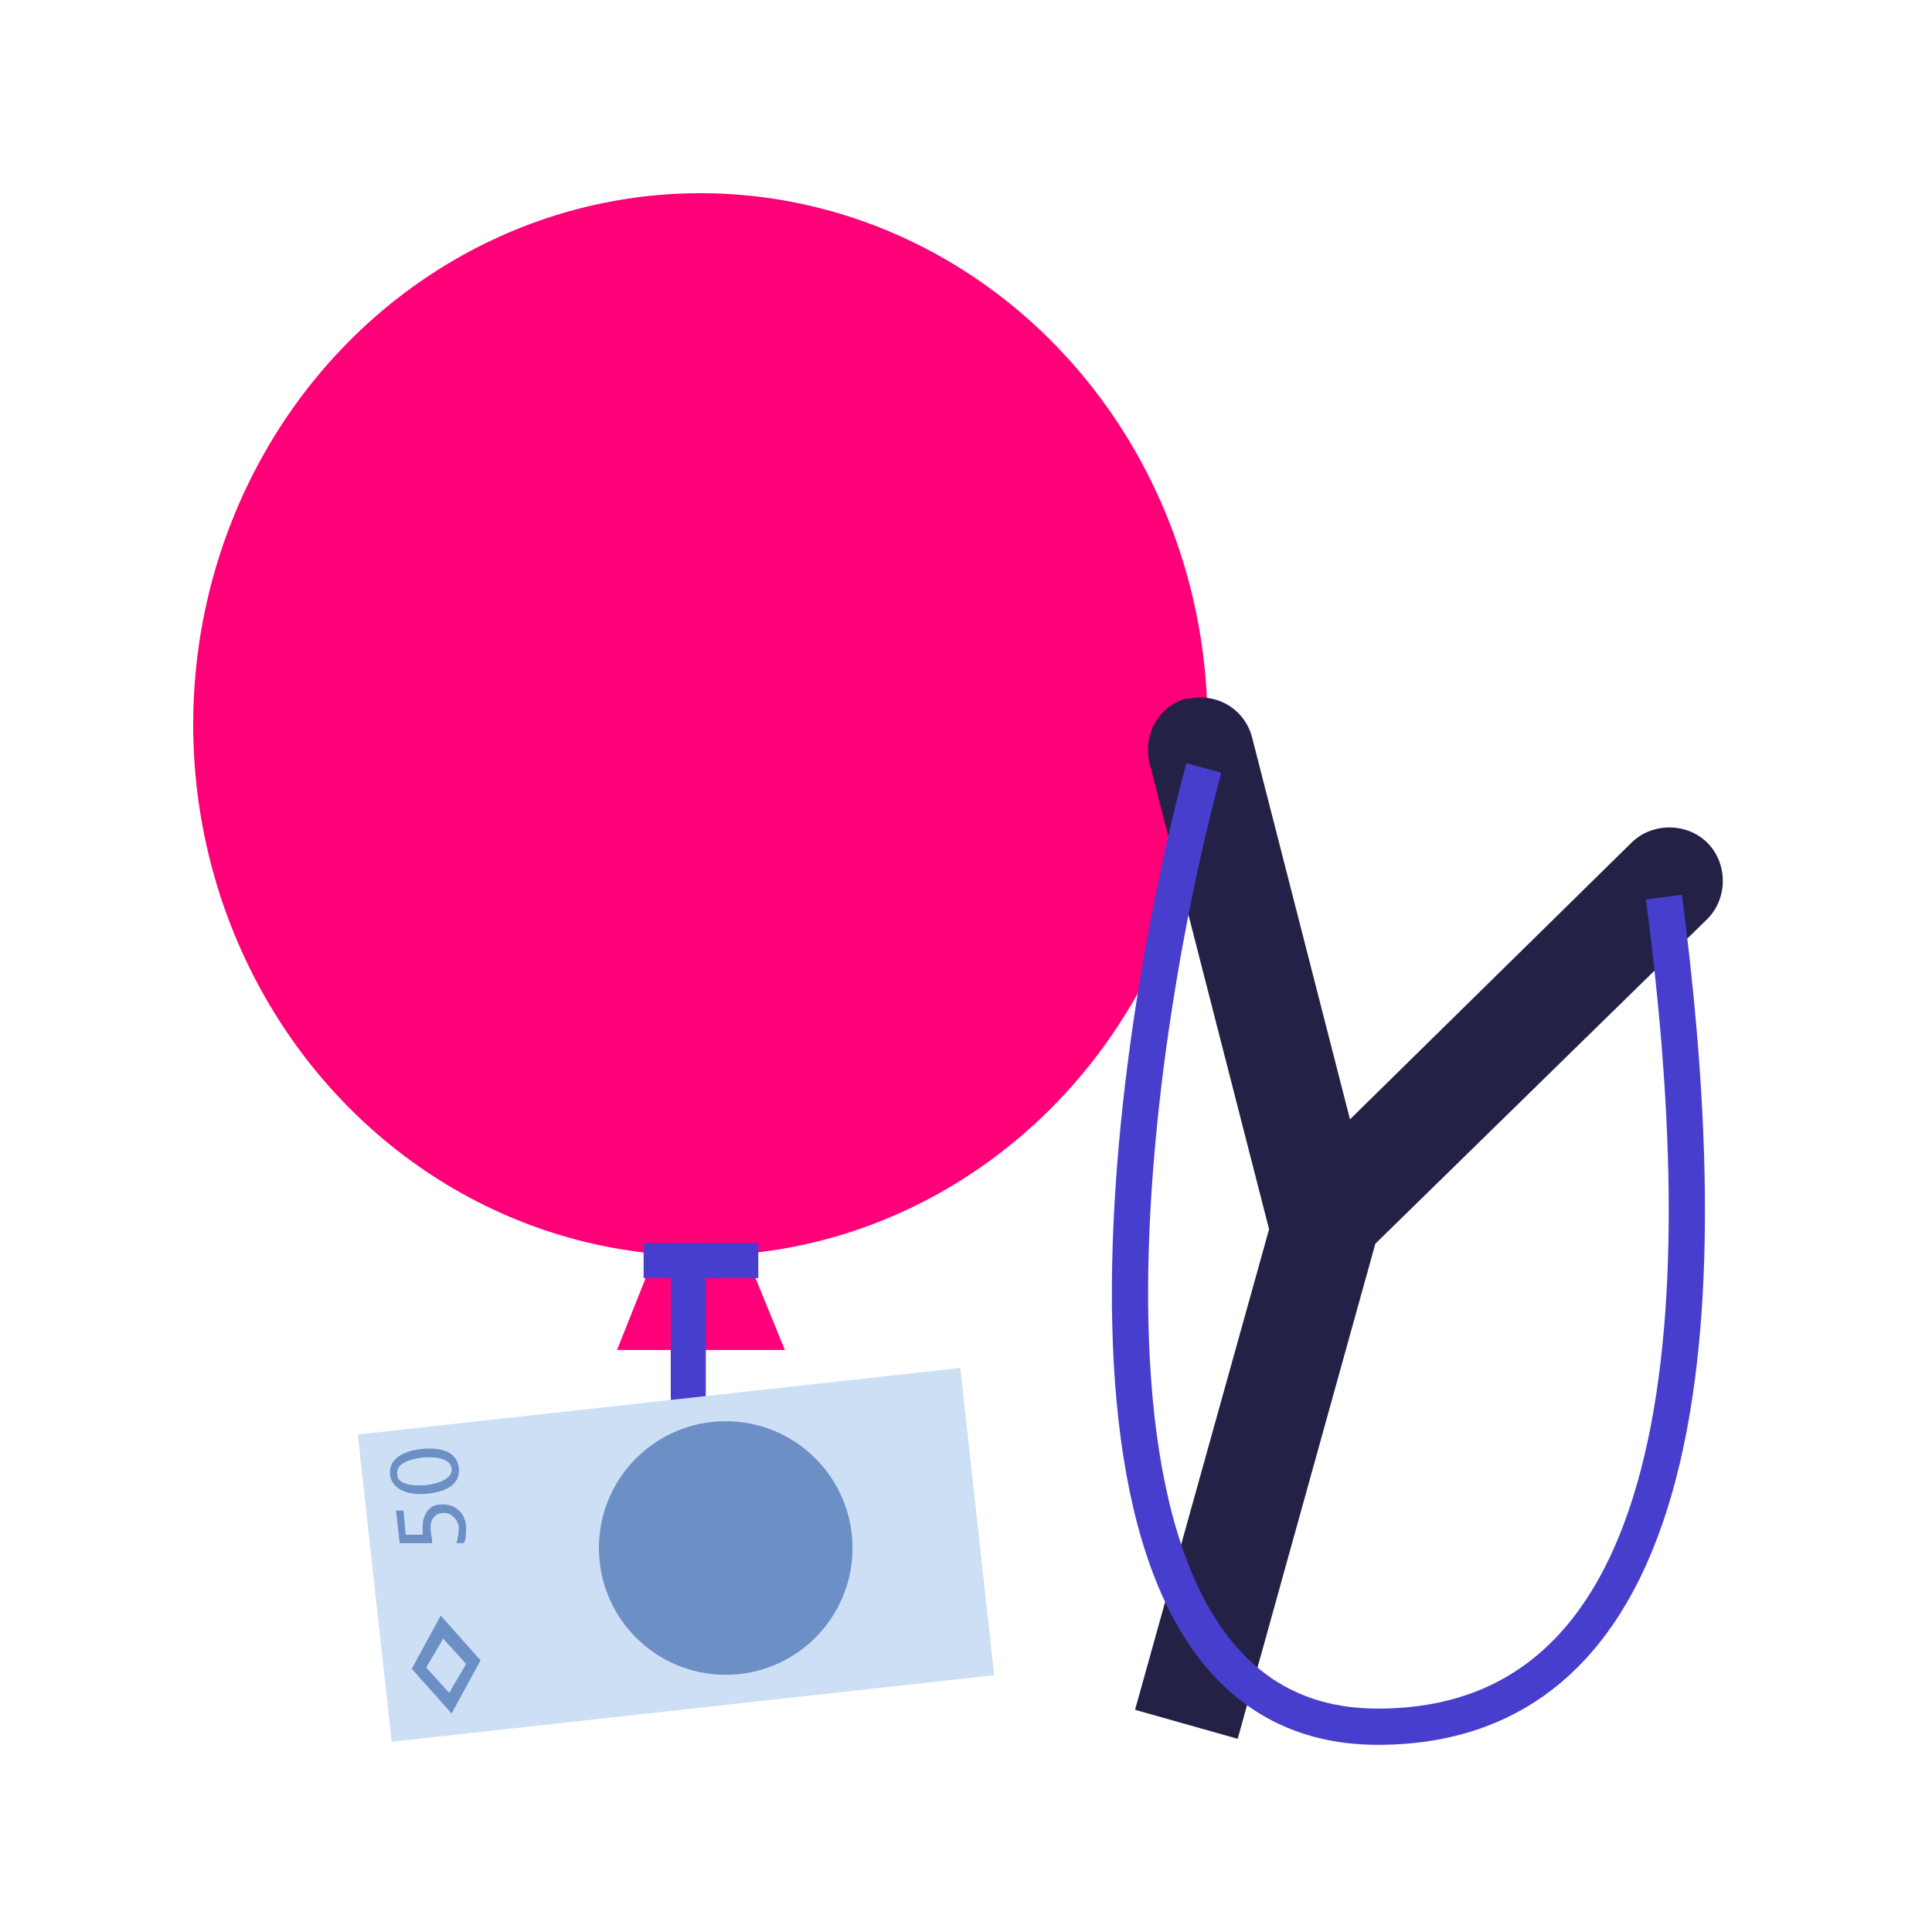 <?xml version="1.0" encoding="UTF-8"?>
<svg id="Layer_1" xmlns="http://www.w3.org/2000/svg" version="1.1" viewBox="0 0 160 160">
  <!-- Generator: Adobe Illustrator 29.0.0, SVG Export Plug-In . SVG Version: 2.1.0 Build 186)  -->
  <defs>
    <style>
      .st0 {
        fill: #232146;
      }

      .st1 {
        fill: #6c8fc5;
      }

      .st2 {
        fill: #ff0079;
      }

      .st3 {
        stroke-width: 2.9px;
      }

      .st3, .st4 {
        fill: none;
        stroke: #483ecd;
        stroke-miterlimit: 10;
      }

      .st4 {
        stroke-width: 3px;
      }

      .st5 {
        fill: #cddff4;
      }
    </style>
  </defs>
  <g>
    <g>
      <ellipse class="st2" cx="58" cy="60" rx="42" ry="44"/>
      <polygon class="st2" points="65 111.8 51.1 111.8 54.8 102.5 61.2 102.5 65 111.8"/>
    </g>
    <polyline class="st3" points="57 119.6 57 104.4 62.8 104.4"/>
    <line class="st3" x1="59" y1="104.4" x2="53.3" y2="104.4"/>
  </g>
  <g>
    <path class="st0" d="M98.3,57.9h0c2.4-.6,4.8.8,5.4,3.2l8.1,31.6,23.3-22.9c1.7-1.7,4.6-1.7,6.3,0h0c1.7,1.7,1.7,4.6,0,6.3l-27.5,26.9-11.4,41-8.5-2.4,11.1-39.8-9.9-38.6c-.6-2.4.8-4.8,3.2-5.4Z"/>
    <path class="st4" d="M99.7,63.6c-6.9,25.5-13.8,79.4,14.4,79.4s27.5-39.7,23.7-68.7"/>
  </g>
  <g>
    <rect class="st5" x="31" y="115.9" width="50.2" height="25.6" transform="translate(-13.9 7) rotate(-6.3)"/>
    <circle class="st1" cx="60.1" cy="128.2" r="10.5"/>
    <g>
      <path class="st1" d="M33.4,125l.2,2.1h1.4c0,0,0-.2,0-.4,0-.4,0-.9.2-1.2.2-.5.6-.9,1.3-.9,1.1-.1,2,.6,2.1,1.8,0,.6,0,1.1-.2,1.4h-.6c.1-.4.2-.8.2-1.3s-.6-1.3-1.3-1.2c-.7,0-1.2.6-1,1.7s0,.6.1.8h-2.7c0,0-.3-2.7-.3-2.7h.6Z"/>
      <path class="st1" d="M34.9,120c1.9-.2,3,.4,3.1,1.6s-.8,1.9-2.6,2.1c-1.8.2-3-.5-3.1-1.6s.8-1.9,2.6-2.1ZM35.3,123c1.4-.2,2.2-.7,2.1-1.4s-1-1-2.4-.9c-1.4.2-2.2.6-2.1,1.4,0,.7.9,1,2.4.9Z"/>
    </g>
    <path class="st1" d="M37.4,141.9l-3.3-3.7,2.4-4.4,3.3,3.7-2.4,4.4ZM35.3,138.1l1.9,2.1,1.4-2.4-1.9-2.1-1.4,2.4Z"/>
  </g>
</svg>